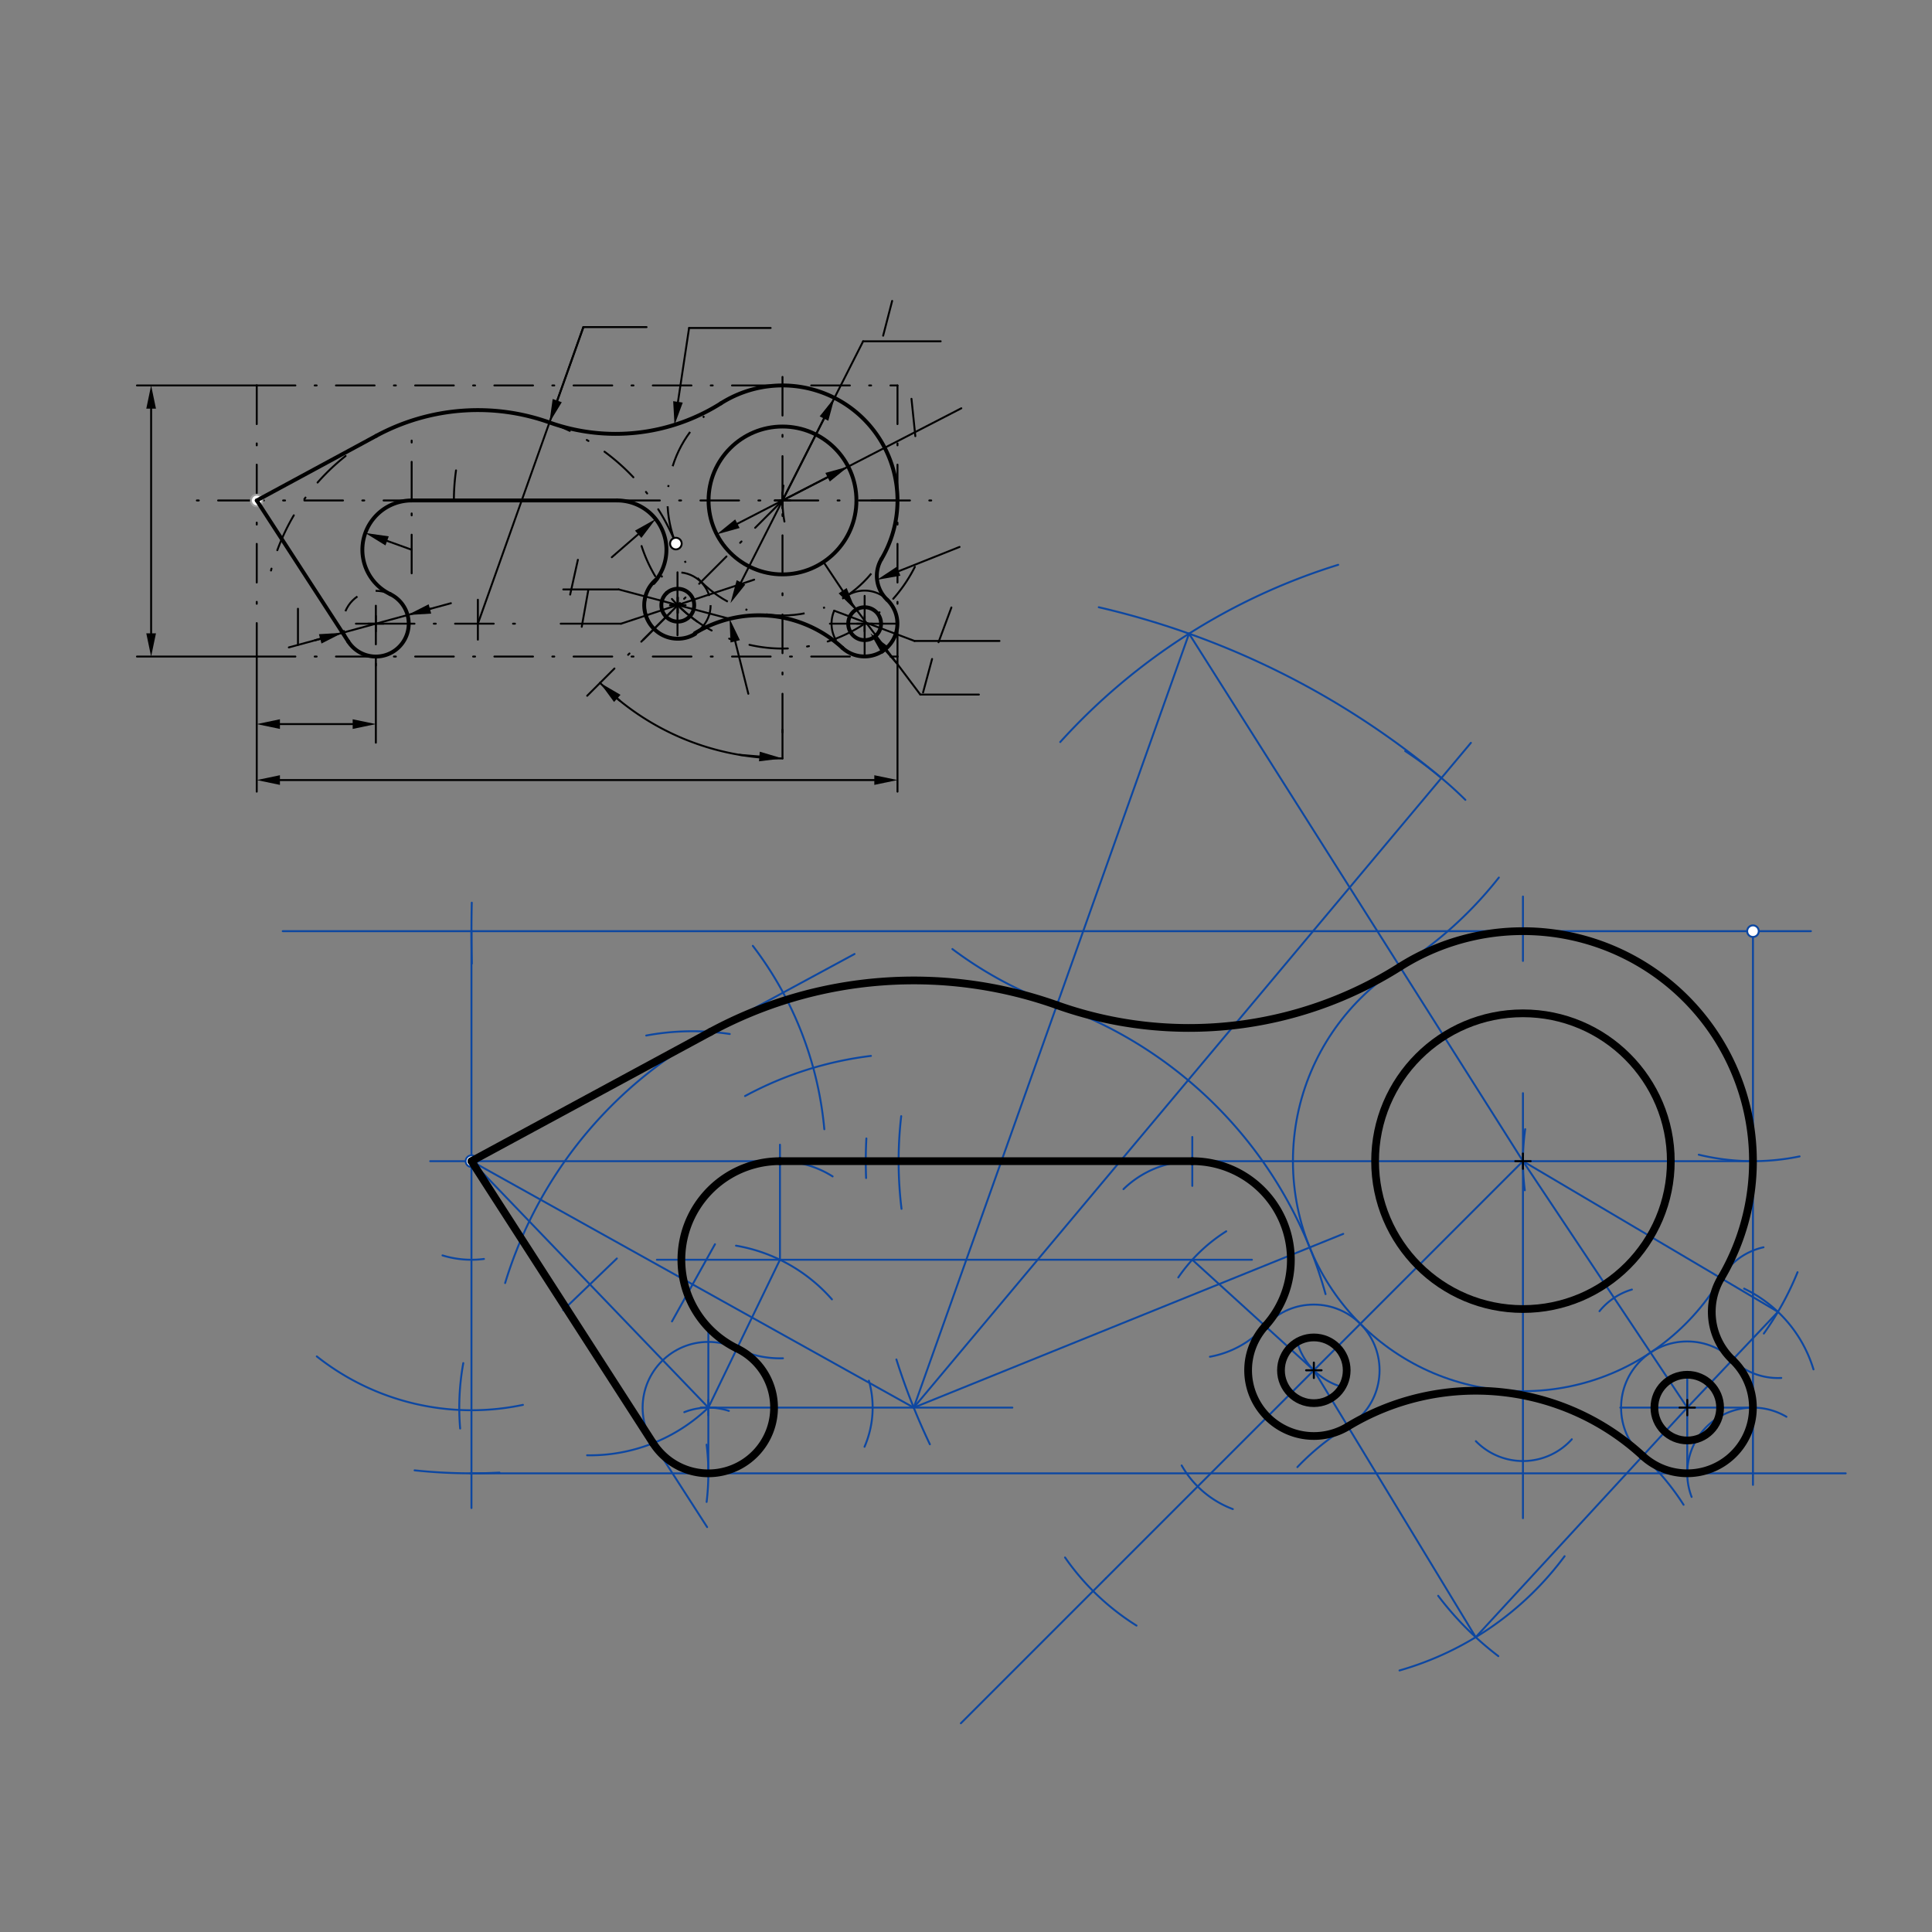 <svg xmlns="http://www.w3.org/2000/svg" class="svg--1it" height="100%" preserveAspectRatio="xMidYMid meet" viewBox="0 0 1000 1000" width="100%"><rect x="0" y="0" width="1000" height="1000" fill="#808080" stroke="none"/><defs><marker id="marker-arrow" markerHeight="16" markerUnits="userSpaceOnUse" markerWidth="24" orient="auto-start-reverse" refX="24" refY="4" viewBox="0 0 24 8"><path d="M 0 0 L 24 4 L 0 8 z" stroke="inherit"></path></marker></defs><g class="aux-layer--1FB"><g class="element--2qn"><line stroke="#000000" stroke-dasharray="20, 10, 1, 10" stroke-linecap="round" stroke-width="1" x1="132.889" x2="464.542" y1="199.511" y2="199.511"></line></g><g class="element--2qn"><line stroke="#000000" stroke-dasharray="20, 10, 1, 10" stroke-linecap="round" stroke-width="1" x1="132.889" x2="132.889" y1="199.511" y2="339.826"></line></g><g class="element--2qn"><line stroke="#000000" stroke-dasharray="20, 10, 1, 10" stroke-linecap="round" stroke-width="1" x1="464.542" x2="464.542" y1="199.511" y2="339.826"></line></g><g class="element--2qn"><line stroke="#000000" stroke-dasharray="20, 10, 1, 10" stroke-linecap="round" stroke-width="1" x1="132.889" x2="464.542" y1="339.826" y2="339.826"></line></g><g class="element--2qn"><line stroke="#000000" stroke-dasharray="20, 10, 1, 10" stroke-linecap="round" stroke-width="1" x1="464.542" x2="132.889" y1="259.039" y2="259.039"></line></g><g class="element--2qn"><path d="M 405.514 251.346 A 59.528 59.528 0 0 0 406.024 269.951" fill="none" stroke="#000000" stroke-dasharray="none" stroke-linecap="round" stroke-width="1"></path></g><g class="element--2qn"><g class="center--1s5"><line x1="401.015" y1="259.039" x2="409.015" y2="259.039" stroke="#000000" stroke-width="1" stroke-linecap="round"></line><line x1="405.015" y1="255.039" x2="405.015" y2="263.039" stroke="#000000" stroke-width="1" stroke-linecap="round"></line><circle class="hit--230" cx="405.015" cy="259.039" r="4" stroke="none" fill="transparent"></circle></g><circle cx="405.015" cy="259.039" fill="none" r="59.528" stroke="#000000" stroke-dasharray="20, 10, 1, 10" stroke-width="1"></circle></g><g class="element--2qn"><g class="center--1s5"><line x1="190.542" y1="322.818" x2="198.542" y2="322.818" stroke="#000000" stroke-width="1" stroke-linecap="round"></line><line x1="194.542" y1="318.818" x2="194.542" y2="326.818" stroke="#000000" stroke-width="1" stroke-linecap="round"></line><circle class="hit--230" cx="194.542" cy="322.818" r="4" stroke="none" fill="transparent"></circle></g><circle cx="194.542" cy="322.818" fill="none" r="17.008" stroke="#000000" stroke-dasharray="10" stroke-width="1"></circle></g><g class="element--2qn"><path d="M 234.936 259.039 A 110.551 110.551 0 0 1 236.038 243.471" fill="none" stroke="#000000" stroke-dasharray="none" stroke-linecap="round" stroke-width="1"></path></g><g class="element--2qn"><line stroke="#000000" stroke-dasharray="20, 10, 1, 10" stroke-linecap="round" stroke-width="1" x1="194.542" x2="269.556" y1="322.818" y2="322.818"></line></g><g class="element--2qn"><path d="M 349.831 281.362 A 110.551 110.551 0 0 0 138.924 301.235" fill="none" stroke="#000000" stroke-dasharray="20, 10, 1, 10" stroke-linecap="round" stroke-width="1"></path></g><g class="element--2qn"><line stroke="#000000" stroke-dasharray="20, 10, 1, 10" stroke-linecap="round" stroke-width="1" x1="405.015" x2="405.015" y1="379.089" y2="188.422"></line></g><g class="element--2qn"><line stroke="#000000" stroke-dasharray="20, 10, 1, 10" stroke-linecap="round" stroke-width="1" x1="405.015" x2="310.593" y1="259.039" y2="353.46"></line></g><g class="element--2qn"><line stroke="#000000" stroke-dasharray="none" stroke-linecap="round" stroke-width="1" x1="447.535" x2="447.535" y1="339.826" y2="308.422"></line></g><g class="element--2qn"><line stroke="#000000" stroke-dasharray="none" stroke-linecap="round" stroke-width="1" x1="464.542" x2="429.556" y1="322.818" y2="322.818"></line></g><g class="element--2qn"><path d="M 438.035 308.569 A 17.126 17.126 0 1 1 431.782 316.099" fill="none" stroke="#000000" stroke-dasharray="20, 10, 1, 10" stroke-linecap="round" stroke-width="1"></path></g><g class="element--2qn"><path d="M 473.534 293.402 A 76.653 76.653 0 0 1 332.086 282.641" fill="none" stroke="#000000" stroke-dasharray="20, 10, 1, 10" stroke-linecap="round" stroke-width="1"></path></g><g class="element--2qn"><path d="M 360.907 321.73 A 76.653 76.653 0 0 1 347.775 310.023" fill="none" stroke="#000000" stroke-dasharray="none" stroke-linecap="round" stroke-width="1"></path></g><g class="element--2qn"><line stroke="#000000" stroke-dasharray="none" stroke-linecap="round" stroke-width="1" x1="331.927" x2="351.927" y1="332.127" y2="312.127"></line></g><g class="element--2qn"><g class="center--1s5"><line x1="346.813" y1="313.241" x2="354.813" y2="313.241" stroke="#000000" stroke-width="1" stroke-linecap="round"></line><line x1="350.813" y1="309.241" x2="350.813" y2="317.241" stroke="#000000" stroke-width="1" stroke-linecap="round"></line><circle class="hit--230" cx="350.813" cy="313.241" r="4" stroke="none" fill="transparent"></circle></g><circle cx="350.813" cy="313.241" fill="none" r="17.008" stroke="#000000" stroke-dasharray="20, 10, 1, 10" stroke-width="1"></circle></g><g class="element--2qn"><line stroke="#000000" stroke-dasharray="none" stroke-linecap="round" stroke-width="1" x1="247.348" x2="301.953" y1="322.818" y2="169.309"></line></g><g class="element--2qn"><line stroke="#000000" stroke-dasharray="none" stroke-linecap="round" stroke-width="1" x1="301.953" x2="334.667" y1="169.309" y2="169.309"></line></g><g class="element--2qn"><line stroke="#000000" stroke-dasharray="20, 10, 1, 10" stroke-linecap="round" stroke-width="1" x1="213.076" x2="213.076" y1="296.756" y2="264.089"></line></g><g class="element--2qn"><line stroke="#000000" stroke-dasharray="20, 10, 1, 10" stroke-linecap="round" stroke-width="1" x1="213.076" x2="213.076" y1="259.039" y2="225.756"></line></g><g class="element--2qn"><line stroke="#000000" stroke-dasharray="none" stroke-linecap="round" stroke-width="1" x1="350.667" x2="350.667" y1="328.826" y2="296.228"></line></g><g class="element--2qn"><line stroke="#000000" stroke-dasharray="20, 10, 1, 10" stroke-linecap="round" stroke-width="1" x1="451" x2="487.667" y1="259.039" y2="259.039"></line></g><g class="element--2qn"><line stroke="#000000" stroke-dasharray="20, 10, 1, 10" stroke-linecap="round" stroke-width="1" x1="132.889" x2="97.556" y1="259.039" y2="259.039"></line></g><g class="element--2qn"><line stroke="#000000" stroke-dasharray="20, 10, 1, 10" stroke-linecap="round" stroke-width="1" x1="194.542" x2="184.222" y1="322.818" y2="322.818"></line></g><g class="element--2qn"><line stroke="#000000" stroke-dasharray="20, 10, 1, 10" stroke-linecap="round" stroke-width="1" x1="194.542" x2="194.542" y1="313.511" y2="345.826"></line></g><g class="element--2qn"><line stroke="#000000" stroke-dasharray="none" stroke-linecap="round" stroke-width="1" x1="288.42" x2="301.953" y1="207.355" y2="169.309"></line><path d="M284.398,218.661 l12,2.5 l0,-5 z" fill="#000000" stroke="#000000" stroke-width="0" transform="rotate(289.581, 284.398, 218.661)"></path></g><g class="element--2qn"><line stroke="#000000" stroke-dasharray="none" stroke-linecap="round" stroke-width="1" x1="350.911" x2="356.667" y1="208.023" y2="169.756"></line><path d="M349.127,219.889 l12,2.5 l0,-5 z" fill="#000000" stroke="#000000" stroke-width="0" transform="rotate(278.553, 349.127, 219.889)"></path></g><g class="element--2qn"><line stroke="#000000" stroke-dasharray="none" stroke-linecap="round" stroke-width="1" x1="330.332" x2="316.667" y1="276.53" y2="288.422"></line><path d="M339.384,268.653 l12,2.5 l0,-5 z" fill="#000000" stroke="#000000" stroke-width="0" transform="rotate(138.969, 339.384, 268.653)"></path></g><g class="element--2qn"><line stroke="#000000" stroke-dasharray="none" stroke-linecap="round" stroke-width="1" x1="380.544" x2="387.333" y1="331.947" y2="359.089"></line><path d="M377.632,320.305 l12,2.5 l0,-5 z" fill="#000000" stroke="#000000" stroke-width="0" transform="rotate(75.955, 377.632, 320.305)"></path></g><g class="element--2qn"><line stroke="#000000" stroke-dasharray="none" stroke-linecap="round" stroke-width="1" x1="465.12" x2="496.667" y1="295.66" y2="283.089"></line><path d="M453.973,300.102 l12,2.5 l0,-5 z" fill="#000000" stroke="#000000" stroke-width="0" transform="rotate(338.273, 453.973, 300.102)"></path></g><g class="element--2qn"><line stroke="#000000" stroke-dasharray="none" stroke-linecap="round" stroke-width="1" x1="458.479" x2="464" y1="336.827" y2="343.089"></line><path d="M450.542,327.826 l12,2.5 l0,-5 z" fill="#000000" stroke="#000000" stroke-width="0" transform="rotate(48.597, 450.542, 327.826)"></path></g><g class="element--2qn"><line stroke="#000000" stroke-dasharray="none" stroke-linecap="round" stroke-width="1" x1="436.161" x2="426.242" y1="305.758" y2="290.879"></line><path d="M442.817,315.742 l12,2.5 l0,-5 z" fill="#000000" stroke="#000000" stroke-width="0" transform="rotate(236.31, 442.817, 315.742)"></path></g><g class="element--2qn"><line stroke="#000000" stroke-dasharray="none" stroke-linecap="round" stroke-width="1" x1="381.667" x2="428.363" y1="271.075" y2="247.003"></line><path d="M371.001,276.573 l12,2.5 l0,-5 z" fill="#000000" stroke="#000000" stroke-width="0" transform="rotate(332.729, 371.001, 276.573)"></path><path d="M439.029,241.504 l12,2.5 l0,-5 z" fill="#000000" stroke="#000000" stroke-width="0" transform="rotate(152.729, 439.029, 241.504)"></path></g><g class="element--2qn"><line stroke="#000000" stroke-dasharray="none" stroke-linecap="round" stroke-width="1" x1="426.494" x2="383.536" y1="216.641" y2="301.436"></line><path d="M431.917,205.937 l12,2.5 l0,-5 z" fill="#000000" stroke="#000000" stroke-width="0" transform="rotate(116.867, 431.917, 205.937)"></path><path d="M378.113,312.141 l12,2.5 l0,-5 z" fill="#000000" stroke="#000000" stroke-width="0" transform="rotate(296.867, 378.113, 312.141)"></path></g><g class="element--2qn"><line stroke="#000000" stroke-dasharray="none" stroke-linecap="round" stroke-width="1" x1="132.889" x2="132.889" y1="339.826" y2="409.756"></line></g><g class="element--2qn"><line stroke="#000000" stroke-dasharray="none" stroke-linecap="round" stroke-width="1" x1="194.542" x2="194.542" y1="339.826" y2="384.422"></line></g><g class="element--2qn"><line stroke="#000000" stroke-dasharray="none" stroke-linecap="round" stroke-width="1" x1="222.889" x2="149.498" y1="315.089" y2="335.101"></line></g><g class="element--2qn"><line stroke="#000000" stroke-dasharray="none" stroke-linecap="round" stroke-width="1" x1="165.739" x2="162.98" y1="330.672" y2="331.424"></line><path d="M177.316,327.515 l12,2.5 l0,-5 z" fill="#000000" stroke="#000000" stroke-width="0" transform="rotate(164.748, 177.316, 327.515)"></path></g><g class="element--2qn"><line stroke="#000000" stroke-dasharray="none" stroke-linecap="round" stroke-width="1" x1="222.529" x2="233.381" y1="315.187" y2="312.228"></line><path d="M210.951,318.344 l12,2.5 l0,-5 z" fill="#000000" stroke="#000000" stroke-width="0" transform="rotate(344.748, 210.951, 318.344)"></path></g><g class="element--2qn"><line stroke="#000000" stroke-dasharray="none" stroke-linecap="round" stroke-width="1" x1="144.889" x2="182.542" y1="374.791" y2="374.791"></line><path d="M132.889,374.791 l12,2.5 l0,-5 z" fill="#000000" stroke="#000000" stroke-width="0" transform="rotate(0, 132.889, 374.791)"></path><path d="M194.542,374.791 l12,2.5 l0,-5 z" fill="#000000" stroke="#000000" stroke-width="0" transform="rotate(180, 194.542, 374.791)"></path></g><g class="element--2qn"><line stroke="#000000" stroke-dasharray="none" stroke-linecap="round" stroke-width="1" x1="464.542" x2="464.542" y1="339.826" y2="409.756"></line></g><g class="element--2qn"><line stroke="#000000" stroke-dasharray="none" stroke-linecap="round" stroke-width="1" x1="144.889" x2="452.542" y1="403.756" y2="403.756"></line><path d="M132.889,403.756 l12,2.5 l0,-5 z" fill="#000000" stroke="#000000" stroke-width="0" transform="rotate(0, 132.889, 403.756)"></path><path d="M464.542,403.756 l12,2.5 l0,-5 z" fill="#000000" stroke="#000000" stroke-width="0" transform="rotate(180, 464.542, 403.756)"></path></g><g class="element--2qn"><line stroke="#000000" stroke-dasharray="none" stroke-linecap="round" stroke-width="1" x1="356.667" x2="398.889" y1="169.756" y2="169.756"></line></g><g class="element--2qn"><line stroke="#000000" stroke-dasharray="none" stroke-linecap="round" stroke-width="1" x1="132.889" x2="70.889" y1="339.826" y2="339.826"></line></g><g class="element--2qn"><line stroke="#000000" stroke-dasharray="none" stroke-linecap="round" stroke-width="1" x1="132.889" x2="70.889" y1="199.511" y2="199.511"></line></g><g class="element--2qn"><line stroke="#000000" stroke-dasharray="none" stroke-linecap="round" stroke-width="1" x1="78.222" x2="78.222" y1="327.826" y2="211.511"></line><path d="M78.222,339.826 l12,2.5 l0,-5 z" fill="#000000" stroke="#000000" stroke-width="0" transform="rotate(270, 78.222, 339.826)"></path><path d="M78.222,199.511 l12,2.5 l0,-5 z" fill="#000000" stroke="#000000" stroke-width="0" transform="rotate(90, 78.222, 199.511)"></path></g><g class="element--2qn"><line stroke="#000000" stroke-dasharray="none" stroke-linecap="round" stroke-width="1" x1="247.348" x2="247.348" y1="310.422" y2="331.089"></line></g><g class="element--2qn"><line stroke="#000000" stroke-dasharray="none" stroke-linecap="round" stroke-width="1" x1="200.369" x2="213.076" y1="279.959" y2="284.55"></line><path d="M189.083,275.881 l12,2.5 l0,-5 z" fill="#000000" stroke="#000000" stroke-width="0" transform="rotate(19.865, 189.083, 275.881)"></path></g><g class="element--2qn"><path d="M 310.593 353.46 A 133.532 133.532 0 0 0 405.015 392.571" fill="none" stroke="#000000" stroke-dasharray="none" stroke-linecap="round" stroke-width="1"></path></g><g class="element--2qn"><line stroke="#000000" stroke-dasharray="20, 10, 1, 10" stroke-linecap="round" stroke-width="1" x1="310.593" x2="303.927" y1="353.46" y2="360.127"></line></g><g class="element--2qn"><line stroke="#000000" stroke-dasharray="20, 10, 1, 10" stroke-linecap="round" stroke-width="1" x1="405.015" x2="405.015" y1="392.571" y2="377.756"></line></g><g class="element--2qn"><line stroke="#000000" stroke-dasharray="none" stroke-linecap="round" stroke-width="1" x1="319.505" x2="320.764" y1="361.497" y2="362.633"></line><path d="M310.593,353.46 l12,2.5 l0,-5 z" fill="#000000" stroke="#000000" stroke-width="0" transform="rotate(42.047, 310.593, 353.46)"></path></g><g class="element--2qn"><line stroke="#000000" stroke-dasharray="none" stroke-linecap="round" stroke-width="1" x1="393.057" x2="382.809" y1="391.566" y2="390.705"></line><path d="M405.015,392.571 l12,2.5 l0,-5 z" fill="#000000" stroke="#000000" stroke-width="0" transform="rotate(184.804, 405.015, 392.571)"></path></g><g class="element--2qn"><line stroke="#000000" stroke-dasharray="none" stroke-linecap="round" stroke-width="1" x1="405.015" x2="497.574" y1="259.039" y2="211.324"></line></g><g class="element--2qn"><line stroke="#000000" stroke-dasharray="none" stroke-linecap="round" stroke-width="1" x1="405.015" x2="446.752" y1="259.039" y2="176.655"></line></g><g class="element--2qn"><line stroke="#000000" stroke-dasharray="none" stroke-linecap="round" stroke-width="1" x1="446.752" x2="486.889" y1="176.655" y2="176.655"></line></g><g class="element--2qn"><line stroke="#000000" stroke-dasharray="none" stroke-linecap="round" stroke-width="1" x1="320.222" x2="377.632" y1="305.089" y2="320.305"></line></g><g class="element--2qn"><line stroke="#000000" stroke-dasharray="none" stroke-linecap="round" stroke-width="1" x1="390.363" x2="321.467" y1="300.026" y2="322.818"></line></g><g class="element--2qn"><line stroke="#000000" stroke-dasharray="none" stroke-linecap="round" stroke-width="1" x1="321.467" x2="290.222" y1="322.818" y2="322.818"></line></g><g class="element--2qn"><line stroke="#000000" stroke-dasharray="none" stroke-linecap="round" stroke-width="1" x1="320.222" x2="291.556" y1="305.089" y2="305.089"></line></g><g class="element--2qn"><line stroke="#000000" stroke-dasharray="none" stroke-linecap="round" stroke-width="1" x1="492.444" x2="485.778" y1="314.422" y2="332.422"></line></g><g class="element--2qn"><line stroke="#000000" stroke-dasharray="none" stroke-linecap="round" stroke-width="1" x1="482.444" x2="477.778" y1="341.089" y2="358.422"></line></g><g class="element--2qn"><line stroke="#000000" stroke-dasharray="none" stroke-linecap="round" stroke-width="1" x1="471.778" x2="473.778" y1="206.422" y2="225.756"></line></g><g class="element--2qn"><line stroke="#000000" stroke-dasharray="none" stroke-linecap="round" stroke-width="1" x1="461.778" x2="457.111" y1="155.756" y2="173.756"></line></g><g class="element--2qn"><line stroke="#000000" stroke-dasharray="none" stroke-linecap="round" stroke-width="1" x1="299.111" x2="295.111" y1="289.756" y2="307.756"></line></g><g class="element--2qn"><line stroke="#000000" stroke-dasharray="none" stroke-linecap="round" stroke-width="1" x1="304.444" x2="301.111" y1="305.756" y2="324.422"></line></g><g class="element--2qn"><line stroke="#000000" stroke-dasharray="none" stroke-linecap="round" stroke-width="1" x1="154.222" x2="154.222" y1="315.089" y2="333.756"></line></g><g class="element--2qn"><line stroke="#000000" stroke-dasharray="none" stroke-linecap="round" stroke-width="1" x1="431.782" x2="473.333" y1="316.099" y2="331.756"></line></g><g class="element--2qn"><line stroke="#000000" stroke-dasharray="none" stroke-linecap="round" stroke-width="1" x1="473.333" x2="517.333" y1="331.756" y2="331.756"></line></g><g class="element--2qn"><line stroke="#000000" stroke-dasharray="none" stroke-linecap="round" stroke-width="1" x1="438.035" x2="476.344" y1="308.569" y2="359.5"></line></g><g class="element--2qn"><line stroke="#000000" stroke-dasharray="none" stroke-linecap="round" stroke-width="1" x1="476.344" x2="506.667" y1="359.5" y2="359.5"></line></g><g class="element--2qn"><line stroke="#0D47A1" stroke-dasharray="none" stroke-linecap="round" stroke-width="1" x1="146.333" x2="937.333" y1="481.967" y2="481.967"></line></g><g class="element--2qn"><path d="M 244.19 467.23 A 663.307 663.307 0 0 0 244.238 498.727" fill="none" stroke="#0D47A1" stroke-dasharray="none" stroke-linecap="round" stroke-width="1"></path></g><g class="element--2qn"><line stroke="#0D47A1" stroke-dasharray="none" stroke-linecap="round" stroke-width="1" x1="244.026" x2="244.026" y1="481.967" y2="780.567"></line></g><g class="element--2qn"><path d="M 214.599 761.049 A 280.63 280.63 0 0 0 258.522 762.222" fill="none" stroke="#0D47A1" stroke-dasharray="none" stroke-linecap="round" stroke-width="1"></path></g><g class="element--2qn"><line stroke="#0D47A1" stroke-dasharray="none" stroke-linecap="round" stroke-width="1" x1="243.333" x2="955.333" y1="762.596" y2="762.596"></line></g><g class="element--2qn"><line stroke="#0D47A1" stroke-dasharray="none" stroke-linecap="round" stroke-width="1" x1="907.333" x2="907.333" y1="481.967" y2="768.567"></line></g><g class="element--2qn"><path d="M 365.741 747.753 A 123.307 123.307 0 0 1 365.747 777.389" fill="none" stroke="#0D47A1" stroke-dasharray="none" stroke-linecap="round" stroke-width="1"></path></g><g class="element--2qn"><line stroke="#0D47A1" stroke-dasharray="none" stroke-linecap="round" stroke-width="1" x1="366.638" x2="366.638" y1="762.596" y2="688.044"></line></g><g class="element--2qn"><path d="M 354.188 730.94 A 34.016 34.016 0 0 1 377.252 730.278" fill="none" stroke="#0D47A1" stroke-dasharray="none" stroke-linecap="round" stroke-width="1"></path></g><g class="element--2qn"><g class="center--1s5"><line x1="362.638" y1="728.58" x2="370.638" y2="728.58" stroke="#0D47A1" stroke-width="1" stroke-linecap="round"></line><line x1="366.638" y1="724.58" x2="366.638" y2="732.58" stroke="#0D47A1" stroke-width="1" stroke-linecap="round"></line><circle class="hit--230" cx="366.638" cy="728.58" r="4" stroke="none" fill="transparent"></circle></g><circle cx="366.638" cy="728.58" fill="none" r="34.016" stroke="#0D47A1" stroke-dasharray="none" stroke-width="1"></circle></g><g class="element--2qn"><path d="M 931.461 598.551 A 119.055 119.055 0 0 1 879.283 597.67" fill="none" stroke="#0D47A1" stroke-dasharray="none" stroke-linecap="round" stroke-width="1"></path></g><g class="element--2qn"><line stroke="#0D47A1" stroke-dasharray="none" stroke-linecap="round" stroke-width="1" x1="907.333" x2="222.667" y1="601.022" y2="601.022"></line></g><g class="element--2qn"><path d="M 789.436 584.456 A 119.055 119.055 0 0 0 789.235 616.084" fill="none" stroke="#0D47A1" stroke-dasharray="none" stroke-linecap="round" stroke-width="1"></path></g><g class="element--2qn"><line stroke="#0D47A1" stroke-dasharray="none" stroke-linecap="round" stroke-width="1" x1="788.278" x2="788.278" y1="497.378" y2="464.044"></line></g><g class="element--2qn"><g class="center--1s5"><line x1="784.278" y1="601.022" x2="792.278" y2="601.022" stroke="#0D47A1" stroke-width="1" stroke-linecap="round"></line><line x1="788.278" y1="597.022" x2="788.278" y2="605.022" stroke="#0D47A1" stroke-width="1" stroke-linecap="round"></line><circle class="hit--230" cx="788.278" cy="601.022" r="4" stroke="none" fill="transparent"></circle></g><circle cx="788.278" cy="601.022" fill="none" r="119.055" stroke="#0D47A1" stroke-dasharray="none" stroke-width="1"></circle></g><g class="element--2qn"><line stroke="#0D47A1" stroke-dasharray="none" stroke-linecap="round" stroke-width="1" x1="788.278" x2="788.278" y1="565.822" y2="785.822"></line></g><g class="element--2qn"><line stroke="#0D47A1" stroke-dasharray="none" stroke-linecap="round" stroke-width="1" x1="788.278" x2="572.406" y1="601.022" y2="816.894"></line></g><g class="element--2qn"><line stroke="#0D47A1" stroke-dasharray="none" stroke-linecap="round" stroke-width="1" x1="366.638" x2="524" y1="728.58" y2="728.58"></line></g><g class="element--2qn"><path d="M 448.434 589.261 A 221.102 221.102 0 0 0 448.293 609.74" fill="none" stroke="#0D47A1" stroke-dasharray="none" stroke-linecap="round" stroke-width="1"></path></g><g class="element--2qn"><path d="M 463.973 703.654 A 340.157 340.157 0 0 0 481.305 747.564" fill="none" stroke="#0D47A1" stroke-dasharray="none" stroke-linecap="round" stroke-width="1"></path></g><g class="element--2qn"><line stroke="#0D47A1" stroke-dasharray="none" stroke-linecap="round" stroke-width="1" x1="472.943" x2="695.256" y1="728.58" y2="638.651"></line></g><g class="element--2qn"><path d="M 686.101 669.842 A 221.102 221.102 0 0 0 261.451 664.102" fill="none" stroke="#0D47A1" stroke-dasharray="none" stroke-linecap="round" stroke-width="1"></path></g><g class="element--2qn"><line stroke="#0D47A1" stroke-dasharray="none" stroke-linecap="round" stroke-width="1" x1="244.026" x2="472.943" y1="601.022" y2="728.58"></line></g><g class="element--2qn"><path d="M 426.667 584.489 A 183.387 183.387 0 0 0 389.661 489.571" fill="none" stroke="#0D47A1" stroke-dasharray="none" stroke-linecap="round" stroke-width="1"></path></g><g class="element--2qn"><path d="M 385.637 567.309 A 183.387 183.387 0 0 1 450.789 546.536" fill="none" stroke="#0D47A1" stroke-dasharray="none" stroke-linecap="round" stroke-width="1"></path></g><g class="element--2qn"><line stroke="#0D47A1" stroke-dasharray="none" stroke-linecap="round" stroke-width="1" x1="370.073" x2="347.807" y1="644.005" y2="683.963"></line></g><g class="element--2qn"><path d="M 377.724 535.192 A 131.029 131.029 0 0 0 334.482 535.989" fill="none" stroke="#0D47A1" stroke-dasharray="none" stroke-linecap="round" stroke-width="1"></path></g><g class="element--2qn"><line stroke="#0D47A1" stroke-dasharray="none" stroke-linecap="round" stroke-width="1" x1="244.026" x2="442.315" y1="601.022" y2="493.776"></line></g><g class="element--2qn"><line stroke="#0D47A1" stroke-dasharray="none" stroke-linecap="round" stroke-width="1" x1="244.026" x2="366.638" y1="601.022" y2="728.58"></line></g><g class="element--2qn"><path d="M 270.667 727.156 A 128.916 128.916 0 0 1 163.975 702.072" fill="none" stroke="#0D47A1" stroke-dasharray="none" stroke-linecap="round" stroke-width="1"></path></g><g class="element--2qn"><path d="M 239.797 705.538 A 128.917 128.917 0 0 0 238.175 739.394" fill="none" stroke="#0D47A1" stroke-dasharray="none" stroke-linecap="round" stroke-width="1"></path></g><g class="element--2qn"><line stroke="#0D47A1" stroke-dasharray="none" stroke-linecap="round" stroke-width="1" x1="291.472" x2="319.295" y1="678.123" y2="651.379"></line></g><g class="element--2qn"><path d="M 366.638 728.58 A 88.466 88.466 0 0 1 303.878 753.255" fill="none" stroke="#0D47A1" stroke-dasharray="none" stroke-linecap="round" stroke-width="1"></path></g><g class="element--2qn"><line stroke="#0D47A1" stroke-dasharray="none" stroke-linecap="round" stroke-width="1" x1="244.026" x2="366.009" y1="601.022" y2="790.427"></line></g><g class="element--2qn"><path d="M 229.032 649.792 A 51.024 51.024 0 0 0 250.497 651.633" fill="none" stroke="#0D47A1" stroke-dasharray="none" stroke-linecap="round" stroke-width="1"></path></g><g class="element--2qn"><line stroke="#0D47A1" stroke-dasharray="none" stroke-linecap="round" stroke-width="1" x1="340" x2="648" y1="652.045" y2="652.045"></line></g><g class="element--2qn"><path d="M 447.482 748.842 A 51.024 51.024 0 0 0 449.738 714.645" fill="none" stroke="#0D47A1" stroke-dasharray="none" stroke-linecap="round" stroke-width="1"></path></g><g class="element--2qn"><path d="M 430.609 672.549 A 85.039 85.039 0 0 0 380.96 644.755" fill="none" stroke="#0D47A1" stroke-dasharray="none" stroke-linecap="round" stroke-width="1"></path></g><g class="element--2qn"><line stroke="#0D47A1" stroke-dasharray="none" stroke-linecap="round" stroke-width="1" x1="403.707" x2="366.638" y1="652.045" y2="728.58"></line></g><g class="element--2qn"><line stroke="#0D47A1" stroke-dasharray="none" stroke-linecap="round" stroke-width="1" x1="403.707" x2="403.707" y1="652.045" y2="592.489"></line></g><g class="element--2qn"><path d="M 430.964 608.912 A 51.024 51.024 0 1 0 405.249 703.046" fill="none" stroke="#0D47A1" stroke-dasharray="none" stroke-linecap="round" stroke-width="1"></path></g><g class="element--2qn"><path d="M 671.039 693.235 A 34.016 34.016 0 0 0 694.671 717.891" fill="none" stroke="#0D47A1" stroke-dasharray="none" stroke-linecap="round" stroke-width="1"></path></g><g class="element--2qn"><g class="center--1s5"><line x1="676.041" y1="709.259" x2="684.041" y2="709.259" stroke="#0D47A1" stroke-width="1" stroke-linecap="round"></line><line x1="680.041" y1="705.259" x2="680.041" y2="713.259" stroke="#0D47A1" stroke-width="1" stroke-linecap="round"></line><circle class="hit--230" cx="680.041" cy="709.259" r="4" stroke="none" fill="transparent"></circle></g><circle cx="680.041" cy="709.259" fill="none" r="34.016" stroke="#0D47A1" stroke-dasharray="none" stroke-width="1"></circle></g><g class="element--2qn"><path d="M 638.103 781.098 A 51.024 51.024 0 0 1 611.626 758.519" fill="none" stroke="#0D47A1" stroke-dasharray="none" stroke-linecap="round" stroke-width="1"></path></g><g class="element--2qn"><path d="M 609.878 661.209 A 85.039 85.039 0 0 1 634.696 637.318" fill="none" stroke="#0D47A1" stroke-dasharray="none" stroke-linecap="round" stroke-width="1"></path></g><g class="element--2qn"><line stroke="#0D47A1" stroke-dasharray="none" stroke-linecap="round" stroke-width="1" x1="617.126" x2="617.126" y1="613.822" y2="588.489"></line></g><g class="element--2qn"><line stroke="#0D47A1" stroke-dasharray="none" stroke-linecap="round" stroke-width="1" x1="617.126" x2="680.041" y1="652.045" y2="709.259"></line></g><g class="element--2qn"><path d="M 626.258 702.245 A 51.024 51.024 0 1 0 581.51 615.509" fill="none" stroke="#0D47A1" stroke-dasharray="none" stroke-linecap="round" stroke-width="1"></path></g><g class="element--2qn"><path d="M 466.463 577.725 A 204.094 204.094 0 0 0 466.625 625.689" fill="none" stroke="#0D47A1" stroke-dasharray="none" stroke-linecap="round" stroke-width="1"></path></g><g class="element--2qn"><path d="M 548.775 384.08 A 323.15 323.15 0 0 1 692.651 292.345" fill="none" stroke="#0D47A1" stroke-dasharray="none" stroke-linecap="round" stroke-width="1"></path></g><g class="element--2qn"><line stroke="#0D47A1" stroke-dasharray="none" stroke-linecap="round" stroke-width="1" x1="472.943" x2="761.333" y1="728.58" y2="384.489"></line></g><g class="element--2qn"><path d="M 758.474 414.002 A 204.094 204.094 0 0 0 727.323 388.739" fill="none" stroke="#0D47A1" stroke-dasharray="none" stroke-linecap="round" stroke-width="1"></path></g><g class="element--2qn"><path d="M 746.067 402.703 A 425.197 425.197 0 0 0 568.719 314.31" fill="none" stroke="#0D47A1" stroke-dasharray="none" stroke-linecap="round" stroke-width="1"></path></g><g class="element--2qn"><line stroke="#0D47A1" stroke-dasharray="none" stroke-linecap="round" stroke-width="1" x1="615.447" x2="472.943" y1="327.974" y2="728.58"></line></g><g class="element--2qn"><line stroke="#0D47A1" stroke-dasharray="none" stroke-linecap="round" stroke-width="1" x1="615.447" x2="788.278" y1="327.974" y2="601.022"></line></g><g class="element--2qn"><path d="M 492.95 491.22 A 204.094 204.094 0 0 0 775.806 454.225" fill="none" stroke="#0D47A1" stroke-dasharray="none" stroke-linecap="round" stroke-width="1"></path></g><g class="element--2qn"><path d="M 924.653 733.32 A 34.016 34.016 0 0 0 875.584 774.804" fill="none" stroke="#0D47A1" stroke-dasharray="none" stroke-linecap="round" stroke-width="1"></path></g><g class="element--2qn"><line stroke="#0D47A1" stroke-dasharray="none" stroke-linecap="round" stroke-width="1" x1="907.333" x2="838.667" y1="728.58" y2="728.58"></line></g><g class="element--2qn"><line stroke="#0D47A1" stroke-dasharray="none" stroke-linecap="round" stroke-width="1" x1="873.318" x2="873.318" y1="762.596" y2="712.489"></line></g><g class="element--2qn"><line stroke="#0D47A1" stroke-dasharray="none" stroke-linecap="round" stroke-width="1" x1="873.318" x2="788.278" y1="728.58" y2="601.022"></line></g><g class="element--2qn"><g class="center--1s5"><line x1="869.318" y1="728.58" x2="877.318" y2="728.58" stroke="#0D47A1" stroke-width="1" stroke-linecap="round"></line><line x1="873.318" y1="724.58" x2="873.318" y2="732.58" stroke="#0D47A1" stroke-width="1" stroke-linecap="round"></line><circle class="hit--230" cx="873.318" cy="728.58" r="4" stroke="none" fill="transparent"></circle></g><circle cx="873.318" cy="728.58" fill="none" r="34.251" stroke="#0D47A1" stroke-dasharray="none" stroke-width="1"></circle></g><g class="element--2qn"><line stroke="#0D47A1" stroke-dasharray="none" stroke-linecap="round" stroke-width="1" x1="572.406" x2="497.339" y1="816.894" y2="891.961"></line></g><g class="element--2qn"><path d="M 551.266 806.145 A 127.559 127.559 0 0 0 588.25 841.4" fill="none" stroke="#0D47A1" stroke-dasharray="none" stroke-linecap="round" stroke-width="1"></path></g><g class="element--2qn"><path d="M 724.384 864.63 A 161.575 161.575 0 0 0 809.83 805.494" fill="none" stroke="#0D47A1" stroke-dasharray="none" stroke-linecap="round" stroke-width="1"></path></g><g class="element--2qn"><path d="M 744.393 825.97 A 161.575 161.575 0 0 0 775.533 857.206" fill="none" stroke="#0D47A1" stroke-dasharray="none" stroke-linecap="round" stroke-width="1"></path></g><g class="element--2qn"><line stroke="#0D47A1" stroke-dasharray="none" stroke-linecap="round" stroke-width="1" x1="763.835" x2="680.041" y1="847.407" y2="709.259"></line></g><g class="element--2qn"><line stroke="#0D47A1" stroke-dasharray="none" stroke-linecap="round" stroke-width="1" x1="763.835" x2="873.318" y1="847.407" y2="728.58"></line></g><g class="element--2qn"><path d="M 671.522 759.376 A 127.559 127.559 0 0 1 871.415 778.866" fill="none" stroke="#0D47A1" stroke-dasharray="none" stroke-linecap="round" stroke-width="1"></path></g><g class="element--2qn"><path d="M 763.91 745.945 A 34.016 34.016 0 0 0 813.565 744.964" fill="none" stroke="#0D47A1" stroke-dasharray="none" stroke-linecap="round" stroke-width="1"></path></g><g class="element--2qn"><path d="M 827.89 678.667 A 34.016 34.016 0 0 1 844.673 667.462" fill="none" stroke="#0D47A1" stroke-dasharray="none" stroke-linecap="round" stroke-width="1"></path></g><g class="element--2qn"><path d="M 938.654 708.792 A 68.267 68.267 0 0 0 902.755 666.986" fill="none" stroke="#0D47A1" stroke-dasharray="none" stroke-linecap="round" stroke-width="1"></path></g><g class="element--2qn"><path d="M 912.951 690.238 A 153.306 153.306 0 0 0 930.404 658.495" fill="none" stroke="#0D47A1" stroke-dasharray="none" stroke-linecap="round" stroke-width="1"></path></g><g class="element--2qn"><line stroke="#0D47A1" stroke-dasharray="none" stroke-linecap="round" stroke-width="1" x1="920.262" x2="873.318" y1="679.016" y2="728.58"></line></g><g class="element--2qn"><line stroke="#0D47A1" stroke-dasharray="none" stroke-linecap="round" stroke-width="1" x1="920.262" x2="788.278" y1="679.016" y2="601.022"></line></g><g class="element--2qn"><path d="M 912.782 645.592 A 34.251 34.251 0 0 0 921.983 713.224" fill="none" stroke="#0D47A1" stroke-dasharray="none" stroke-linecap="round" stroke-width="1"></path></g><g class="element--2qn"><circle cx="132.889" cy="259.039" r="3" stroke="#9E9E9E" stroke-width="1" fill="#ffffff"></circle>}</g><g class="element--2qn"><circle cx="349.831" cy="281.361" r="3" stroke="#000000" stroke-width="1" fill="#ffffff"></circle>}</g><g class="element--2qn"><circle cx="907.333" cy="481.967" r="3" stroke="#0D47A1" stroke-width="1" fill="#ffffff"></circle>}</g><g class="element--2qn"><circle cx="244.026" cy="601.022" r="3" stroke="#0D47A1" stroke-width="1" fill="#ffffff"></circle>}</g></g><g class="main-layer--3Vd"><g class="element--2qn"><g class="center--1s5"><line x1="401.015" y1="259.039" x2="409.015" y2="259.039" stroke="#000000" stroke-width="1" stroke-linecap="round"></line><line x1="405.015" y1="255.039" x2="405.015" y2="263.039" stroke="#000000" stroke-width="1" stroke-linecap="round"></line><circle class="hit--230" cx="405.015" cy="259.039" r="4" stroke="none" fill="transparent"></circle></g><circle cx="405.015" cy="259.039" fill="none" r="38.268" stroke="#000000" stroke-dasharray="none" stroke-width="2"></circle></g><g class="element--2qn"><path d="M 201.956 307.511 A 25.512 25.512 0 0 1 213.076 259.039" fill="none" stroke="#000000" stroke-dasharray="none" stroke-linecap="round" stroke-width="2"></path></g><g class="element--2qn"><line stroke="#000000" stroke-dasharray="none" stroke-linecap="round" stroke-width="2" x1="132.889" x2="194.755" y1="259.039" y2="225.578"></line></g><g class="element--2qn"><line stroke="#000000" stroke-dasharray="none" stroke-linecap="round" stroke-width="2" x1="132.889" x2="180.274" y1="259.039" y2="332.075"></line></g><g class="element--2qn"><path d="M 180.274 332.075 A 17.008 17.008 0 1 0 201.956 307.511" fill="none" stroke="#000000" stroke-dasharray="none" stroke-linecap="round" stroke-width="2"></path></g><g class="element--2qn"><path d="M 284.398 218.661 A 102.047 102.047 0 0 0 373.177 208.74" fill="none" stroke="#000000" stroke-dasharray="none" stroke-linecap="round" stroke-width="2"></path></g><g class="element--2qn"><path d="M 194.755 225.578 A 110.551 110.551 0 0 1 284.398 218.661" fill="none" stroke="#000000" stroke-dasharray="none" stroke-linecap="round" stroke-width="2"></path></g><g class="element--2qn"><path d="M 359.655 327.769 A 63.78 63.78 0 0 1 436.015 335.33" fill="none" stroke="#000000" stroke-dasharray="none" stroke-linecap="round" stroke-width="2"></path></g><g class="element--2qn"><path d="M 456.226 289.386 A 17.008 17.008 0 0 0 459.196 310.438" fill="none" stroke="#000000" stroke-dasharray="none" stroke-linecap="round" stroke-width="2"></path></g><g class="element--2qn"><path d="M 459.196 310.438 A 17.008 17.008 0 0 1 436.015 335.33" fill="none" stroke="#000000" stroke-dasharray="none" stroke-linecap="round" stroke-width="2"></path></g><g class="element--2qn"><path d="M 456.226 289.386 A 59.528 59.528 0 0 0 373.177 208.74" fill="none" stroke="#000000" stroke-dasharray="none" stroke-linecap="round" stroke-width="2"></path></g><g class="element--2qn"><path d="M 319.431 259.039 A 25.512 25.512 0 0 1 338.26 301.765" fill="none" stroke="#000000" stroke-dasharray="none" stroke-linecap="round" stroke-width="2"></path></g><g class="element--2qn"><line stroke="#000000" stroke-dasharray="none" stroke-linecap="round" stroke-width="2" x1="213.076" x2="319.431" y1="259.039" y2="259.039"></line></g><g class="element--2qn"><path d="M 340 299.644 A 17.373 17.373 0 0 0 359.845 328.081" fill="none" stroke="#000000" stroke-dasharray="none" stroke-linecap="round" stroke-width="2"></path></g><g class="element--2qn"><g class="center--1s5"><line x1="346.813" y1="313.241" x2="354.813" y2="313.241" stroke="#000000" stroke-width="1" stroke-linecap="round"></line><line x1="350.813" y1="309.241" x2="350.813" y2="317.241" stroke="#000000" stroke-width="1" stroke-linecap="round"></line><circle class="hit--230" cx="350.813" cy="313.241" r="4" stroke="none" fill="transparent"></circle></g><circle cx="350.813" cy="313.241" fill="none" r="8.504" stroke="#000000" stroke-dasharray="none" stroke-width="2"></circle></g><g class="element--2qn"><g class="center--1s5"><line x1="443.535" y1="322.818" x2="451.535" y2="322.818" stroke="#000000" stroke-width="1" stroke-linecap="round"></line><line x1="447.535" y1="318.818" x2="447.535" y2="326.818" stroke="#000000" stroke-width="1" stroke-linecap="round"></line><circle class="hit--230" cx="447.535" cy="322.818" r="4" stroke="none" fill="transparent"></circle></g><circle cx="447.535" cy="322.818" fill="none" r="8.504" stroke="#000000" stroke-dasharray="none" stroke-width="2"></circle></g><g class="element--2qn"><line stroke="#000000" stroke-dasharray="none" stroke-linecap="round" stroke-width="4" x1="244.026" x2="338.04" y1="601.022" y2="746.998"></line></g><g class="element--2qn"><path d="M 338.04 746.998 A 34.016 34.016 0 1 0 381.466 697.966" fill="none" stroke="#000000" stroke-dasharray="none" stroke-linecap="round" stroke-width="4"></path></g><g class="element--2qn"><path d="M 381.466 697.966 A 51.024 51.024 0 0 1 403.707 601.022" fill="none" stroke="#000000" stroke-dasharray="none" stroke-linecap="round" stroke-width="4"></path></g><g class="element--2qn"><line stroke="#000000" stroke-dasharray="none" stroke-linecap="round" stroke-width="4" x1="403.707" x2="617.126" y1="601.022" y2="601.022"></line></g><g class="element--2qn"><path d="M 617.126 601.022 A 51.024 51.024 0 0 1 654.875 686.374" fill="none" stroke="#000000" stroke-dasharray="none" stroke-linecap="round" stroke-width="4"></path></g><g class="element--2qn"><path d="M 654.875 686.374 A 34.016 34.016 0 0 0 697.682 738.343" fill="none" stroke="#000000" stroke-dasharray="none" stroke-linecap="round" stroke-width="4"></path></g><g class="element--2qn"><path d="M 697.682 738.343 A 127.559 127.559 0 0 1 850.269 753.596" fill="none" stroke="#000000" stroke-dasharray="none" stroke-linecap="round" stroke-width="4"></path></g><g class="element--2qn"><path d="M 850.269 753.596 A 34.016 34.016 0 0 0 896.709 703.883" fill="none" stroke="#000000" stroke-dasharray="none" stroke-linecap="round" stroke-width="4"></path></g><g class="element--2qn"><path d="M 896.709 703.883 A 34.251 34.251 0 0 1 890.775 661.591" fill="none" stroke="#000000" stroke-dasharray="none" stroke-linecap="round" stroke-width="4"></path></g><g class="element--2qn"><path d="M 890.775 661.591 A 119.055 119.055 0 0 0 724.604 500.425" fill="none" stroke="#000000" stroke-dasharray="none" stroke-linecap="round" stroke-width="4"></path></g><g class="element--2qn"><path d="M 724.604 500.425 A 204.094 204.094 0 0 1 547.045 520.265" fill="none" stroke="#000000" stroke-dasharray="none" stroke-linecap="round" stroke-width="4"></path></g><g class="element--2qn"><path d="M 547.045 520.265 A 221.102 221.102 0 0 0 367.758 534.1" fill="none" stroke="#000000" stroke-dasharray="none" stroke-linecap="round" stroke-width="4"></path></g><g class="element--2qn"><line stroke="#000000" stroke-dasharray="none" stroke-linecap="round" stroke-width="4" x1="367.757" x2="244.026" y1="534.101" y2="601.022"></line></g><g class="element--2qn"><g class="center--1s5"><line x1="784.278" y1="601.022" x2="792.278" y2="601.022" stroke="#000000" stroke-width="1" stroke-linecap="round"></line><line x1="788.278" y1="597.022" x2="788.278" y2="605.022" stroke="#000000" stroke-width="1" stroke-linecap="round"></line><circle class="hit--230" cx="788.278" cy="601.022" r="4" stroke="none" fill="transparent"></circle></g><circle cx="788.278" cy="601.022" fill="none" r="76.535" stroke="#000000" stroke-dasharray="none" stroke-width="4"></circle></g><g class="element--2qn"><g class="center--1s5"><line x1="676.041" y1="709.259" x2="684.041" y2="709.259" stroke="#000000" stroke-width="1" stroke-linecap="round"></line><line x1="680.041" y1="705.259" x2="680.041" y2="713.259" stroke="#000000" stroke-width="1" stroke-linecap="round"></line><circle class="hit--230" cx="680.041" cy="709.259" r="4" stroke="none" fill="transparent"></circle></g><circle cx="680.041" cy="709.259" fill="none" r="17.008" stroke="#000000" stroke-dasharray="none" stroke-width="4"></circle></g><g class="element--2qn"><g class="center--1s5"><line x1="869.318" y1="728.58" x2="877.318" y2="728.58" stroke="#000000" stroke-width="1" stroke-linecap="round"></line><line x1="873.318" y1="724.58" x2="873.318" y2="732.58" stroke="#000000" stroke-width="1" stroke-linecap="round"></line><circle class="hit--230" cx="873.318" cy="728.58" r="4" stroke="none" fill="transparent"></circle></g><circle cx="873.318" cy="728.58" fill="none" r="17.008" stroke="#000000" stroke-dasharray="none" stroke-width="4"></circle></g></g><g class="snaps-layer--2PT"></g><g class="temp-layer--rAP"></g></svg>